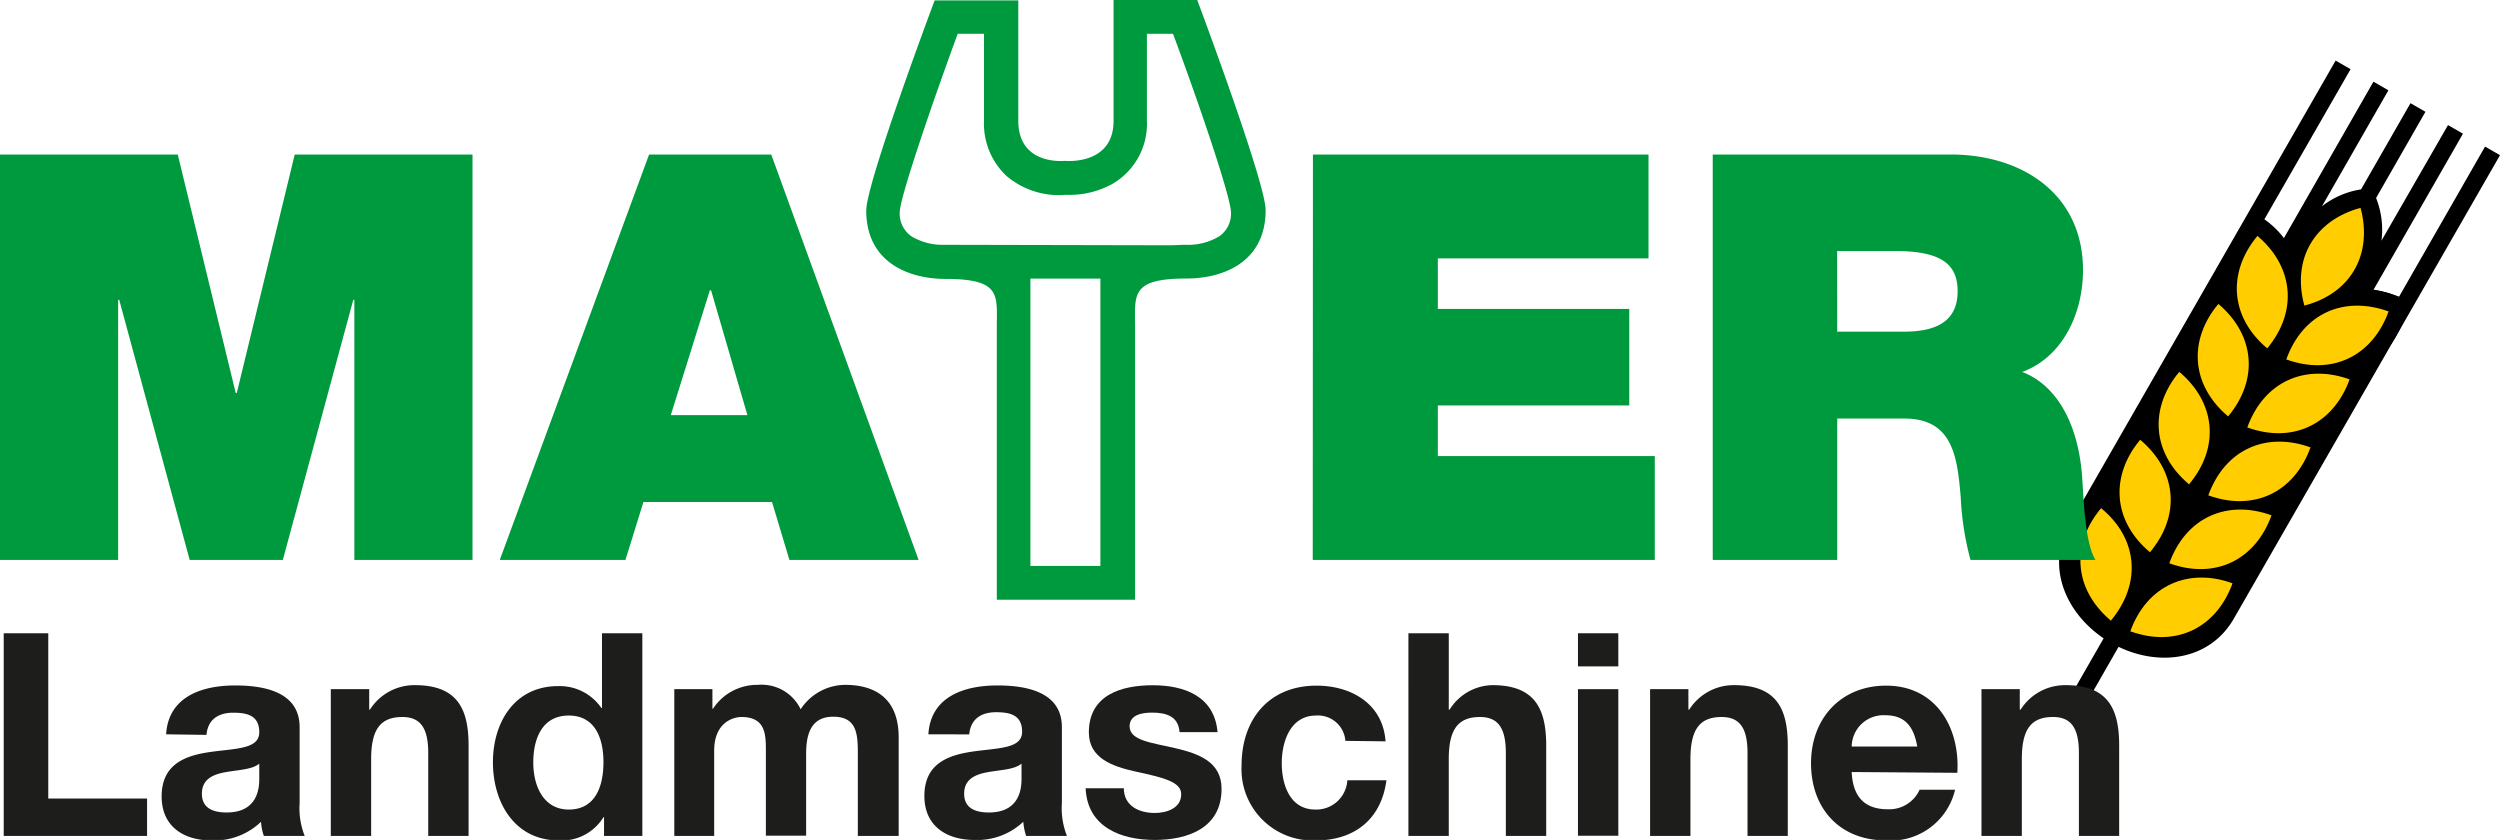 <svg xmlns="http://www.w3.org/2000/svg" viewBox="0 0 255.82 85.95"><defs><style>.cls-1{fill:none;stroke:#000;stroke-width:3.56px;}.cls-2{fill:#ffcd00;}.cls-3{fill:#009a3e;}.cls-4{fill:#1d1d1b;}</style></defs><g id="Ebene_2" data-name="Ebene 2"><g id="Ebene_1-2" data-name="Ebene 1"><path d="M211.76,53.66,239,6.2l1.53.88-8.82,15.36a9.18,9.18,0,0,1,2,1.92l9.16-16,1.53.88-6.8,11.87a8.62,8.62,0,0,1,4-1.73l5.06-8.82,1.53.88-5.05,8.82a8.8,8.8,0,0,1,.55,4.37L250.5,12.8l1.53.88-9.17,16a9.21,9.21,0,0,1,2.62.7L254.29,15l1.53.88L228.58,63.31c-2.42,4.21-7.5,4.94-11.79,2.88l-3.57,6.23-1.53-.88,3.57-6.22c-3.95-2.67-5.92-7.44-3.5-11.66Z"/><path class="cls-1" d="M244.42,31.87c-1.63,4.51-5.72,6.62-10.47,4.91C235.67,32,239.91,30.24,244.42,31.87Z"/><path class="cls-2" d="M231,24.14c-3.07,3.68-2.84,8.28,1,11.51C235.22,31.78,234.63,27.21,231,24.14Z"/><path class="cls-2" d="M241.55,21.27c-4.63,1.25-7.07,5.15-5.75,10C240.67,30,242.8,25.89,241.55,21.27Z"/><path class="cls-2" d="M244.42,31.87c-1.63,4.51-5.72,6.62-10.47,4.91C235.67,32,239.91,30.24,244.42,31.87Z"/><path class="cls-2" d="M227,31.1c-3.07,3.67-2.84,8.27,1,11.51C231.23,38.73,230.64,34.17,227,31.1Z"/><path class="cls-2" d="M223,38.05c-3.07,3.68-2.84,8.28,1,11.51C227.24,45.69,226.65,41.12,223,38.05Z"/><path class="cls-2" d="M219,45c-3.07,3.68-2.84,8.28,1,11.51C223.25,52.64,222.66,48.07,219,45Z"/><path class="cls-2" d="M215,52c-3.08,3.68-2.84,8.27,1,11.51C219.26,59.59,218.67,55,215,52Z"/><path class="cls-2" d="M240.43,38.82c-1.63,4.51-5.72,6.63-10.47,4.92C231.68,39,235.92,37.2,240.43,38.82Z"/><path class="cls-2" d="M236.43,45.78c-1.62,4.51-5.71,6.62-10.46,4.91C227.69,45.94,231.93,44.15,236.43,45.78Z"/><path class="cls-2" d="M232.44,52.73c-1.62,4.51-5.71,6.63-10.46,4.91C223.69,52.9,227.94,51.1,232.44,52.73Z"/><path class="cls-2" d="M228.45,59.69c-1.63,4.5-5.71,6.62-10.46,4.91C219.7,59.85,224,58.06,228.45,59.69Z"/><path class="cls-3" d="M108.9,61.37H102V33.54c0-3.36.51-5-5.3-5-3.47,0-8.06-1.53-8.06-7,0-2.84,7-21.5,7-21.5h8.56V12.36c0,4.62,4.75,4.1,4.75,4.1s5,.52,5-4.1V0h8.56s7,18.66,7,21.5c0,5.48-4.58,7-8.06,7-5.81,0-5.3,1.67-5.3,5V61.37H108.9ZM119.68,25.1c.56,0,1.12-.05,1.68-.05a6.18,6.18,0,0,0,3.39-.86,2.81,2.81,0,0,0,1.2-2.64c-.16-1.73-3-10.27-5.92-18.09h-2.67v8.9a7.1,7.1,0,0,1-3.57,6.48,9.07,9.07,0,0,1-4.44,1.1l-.32,0a8.32,8.32,0,0,1-6-1.9,7.33,7.33,0,0,1-2.34-5.66V3.46H98c-2.87,7.82-5.75,16.36-5.92,18.09a2.83,2.83,0,0,0,1.2,2.64,6.21,6.21,0,0,0,3.39.86Zm-14.24,3.41v29.4h7.16V28.51Z"/><path class="cls-3" d="M0,15.81H18.19l5.93,24.4h.11l5.93-24.4H48.35V57.3H36.26V30.68h-.11L28.94,57.3H19.41L12.2,30.68h-.11V57.3H0Z"/><path class="cls-3" d="M66.42,15.81h12.5L94,57.3H80.78L79,51.37H65.84L64,57.3H51.14ZM76.48,42.48,72.76,29.7h-.12l-4,12.78Z"/><path class="cls-3" d="M134.35,15.81h34.34V26.44H147.13v5.17h19.59v9.88H147.13v5.18h22.2V57.3h-35Z"/><path class="cls-3" d="M175.26,15.81h24.35c7.26,0,13.54,4,13.54,11.85,0,4.3-2,8.84-6.22,10.4,3.49,1.34,5.64,5.18,6.1,10.35.18,2,.23,7,1.4,8.89H201.64a29.59,29.59,0,0,1-1-6.39c-.35-3.95-.7-8.08-5.76-8.08H188V57.3H175.26ZM188,33.94h6.69c2.38,0,5.63-.41,5.63-4.13,0-2.61-1.45-4.12-6.33-4.12h-6Z"/><path class="cls-4" d="M.38,64.8H4.94V81.71H15.05v3.83H.38Z"/><path class="cls-4" d="M17,75.14c.23-3.87,3.69-5,7.06-5,3,0,6.6.67,6.6,4.27V82.2a7.65,7.65,0,0,0,.52,3.34H27a5.49,5.49,0,0,1-.29-1.45A6.89,6.89,0,0,1,21.65,86c-2.85,0-5.11-1.42-5.11-4.5,0-3.4,2.55-4.22,5.11-4.57s4.88-.29,4.88-2-1.22-2-2.67-2-2.59.64-2.73,2.27Zm9.53,3c-.7.61-2.15.64-3.43.87s-2.44.7-2.44,2.21,1.19,1.92,2.53,1.92c3.23,0,3.34-2.56,3.34-3.46Z"/><path class="cls-4" d="M33.85,70.52h3.93v2.09h.08a5.38,5.38,0,0,1,4.59-2.5c4.39,0,5.5,2.47,5.5,6.19v9.24H43.82V77.06c0-2.47-.73-3.69-2.64-3.69-2.24,0-3.2,1.25-3.2,4.3v7.87H33.85Z"/><path class="cls-4" d="M61.81,83.62h-.06A5,5,0,0,1,57.19,86c-4.54,0-6.75-3.89-6.75-8s2.24-7.79,6.66-7.79a5.17,5.17,0,0,1,4.44,2.24h.06V64.8h4.13V85.54H61.81ZM58.2,73.22c-2.7,0-3.63,2.33-3.63,4.8s1.08,4.82,3.63,4.82c2.73,0,3.55-2.38,3.55-4.85S60.88,73.22,58.2,73.22Z"/><path class="cls-4" d="M69,70.52h3.9v2h.06a5.41,5.41,0,0,1,4.59-2.44,4.43,4.43,0,0,1,4.38,2.5,5.48,5.48,0,0,1,4.54-2.5c3.19,0,5.49,1.48,5.49,5.38V85.54H87.78V77c0-2-.17-3.66-2.52-3.66s-2.77,1.91-2.77,3.8v8.37H78.37V77.12c0-1.75.11-3.75-2.5-3.75-.81,0-2.79.52-2.79,3.46v8.71H69Z"/><path class="cls-4" d="M95,75.14c.23-3.87,3.69-5,7.06-5,3,0,6.6.67,6.6,4.27V82.2a7.65,7.65,0,0,0,.52,3.34H105a6.43,6.43,0,0,1-.29-1.45,6.85,6.85,0,0,1-5,1.86c-2.85,0-5.12-1.42-5.12-4.5,0-3.4,2.56-4.22,5.12-4.57s4.88-.29,4.88-2-1.22-2-2.67-2-2.59.64-2.74,2.27Zm9.53,3c-.7.61-2.15.64-3.43.87s-2.44.7-2.44,2.21,1.19,1.92,2.53,1.92c3.22,0,3.34-2.56,3.34-3.46Z"/><path class="cls-4" d="M115,80.66c0,1.8,1.54,2.53,3.17,2.53,1.19,0,2.7-.47,2.7-1.92,0-1.25-1.72-1.68-4.68-2.32-2.38-.53-4.77-1.37-4.77-4,0-3.84,3.32-4.83,6.54-4.83s6.31,1.11,6.63,4.8H120.7c-.11-1.6-1.33-2-2.81-2-.93,0-2.3.18-2.3,1.4,0,1.48,2.32,1.68,4.68,2.24S125,77.93,125,80.72c0,4-3.42,5.23-6.85,5.23s-6.89-1.31-7.06-5.29Z"/><path class="cls-4" d="M137.67,75.81a2.81,2.81,0,0,0-3-2.59c-2.64,0-3.51,2.68-3.51,4.88s.84,4.74,3.43,4.74a3.18,3.18,0,0,0,3.28-3h4c-.52,4-3.28,6.16-7.24,6.16a7.29,7.29,0,0,1-7.58-7.7c0-4.68,2.79-8.14,7.67-8.14,3.55,0,6.8,1.86,7.06,5.7Z"/><path class="cls-4" d="M144.12,64.8h4.13v7.81h.09a5.27,5.27,0,0,1,4.38-2.5c4.39,0,5.5,2.47,5.5,6.19v9.24h-4.13V77.06c0-2.47-.73-3.69-2.64-3.69-2.24,0-3.2,1.25-3.2,4.3v7.87h-4.13Z"/><path class="cls-4" d="M165.6,68.19h-4.13V64.8h4.13Zm-4.13,2.33h4.13v15h-4.13Z"/><path class="cls-4" d="M168.85,70.52h3.92v2.09h.09a5.38,5.38,0,0,1,4.59-2.5c4.39,0,5.49,2.47,5.49,6.19v9.24h-4.12V77.06c0-2.47-.73-3.69-2.65-3.69-2.23,0-3.19,1.25-3.19,4.3v7.87h-4.13Z"/><path class="cls-4" d="M189.48,79c.12,2.62,1.4,3.81,3.69,3.81a3.41,3.41,0,0,0,3.26-2h3.63A6.75,6.75,0,0,1,193,86c-4.74,0-7.68-3.26-7.68-7.9s3.11-7.94,7.68-7.94c5.11,0,7.58,4.3,7.29,8.92Zm6.71-2.61c-.37-2.09-1.28-3.2-3.28-3.2a3.25,3.25,0,0,0-3.43,3.2Z"/><path class="cls-4" d="M202.76,70.52h3.92v2.09h.09a5.38,5.38,0,0,1,4.59-2.5c4.39,0,5.49,2.47,5.49,6.19v9.24h-4.12V77.06c0-2.47-.73-3.69-2.65-3.69-2.24,0-3.19,1.25-3.19,4.3v7.87h-4.13Z"/></g></g></svg>